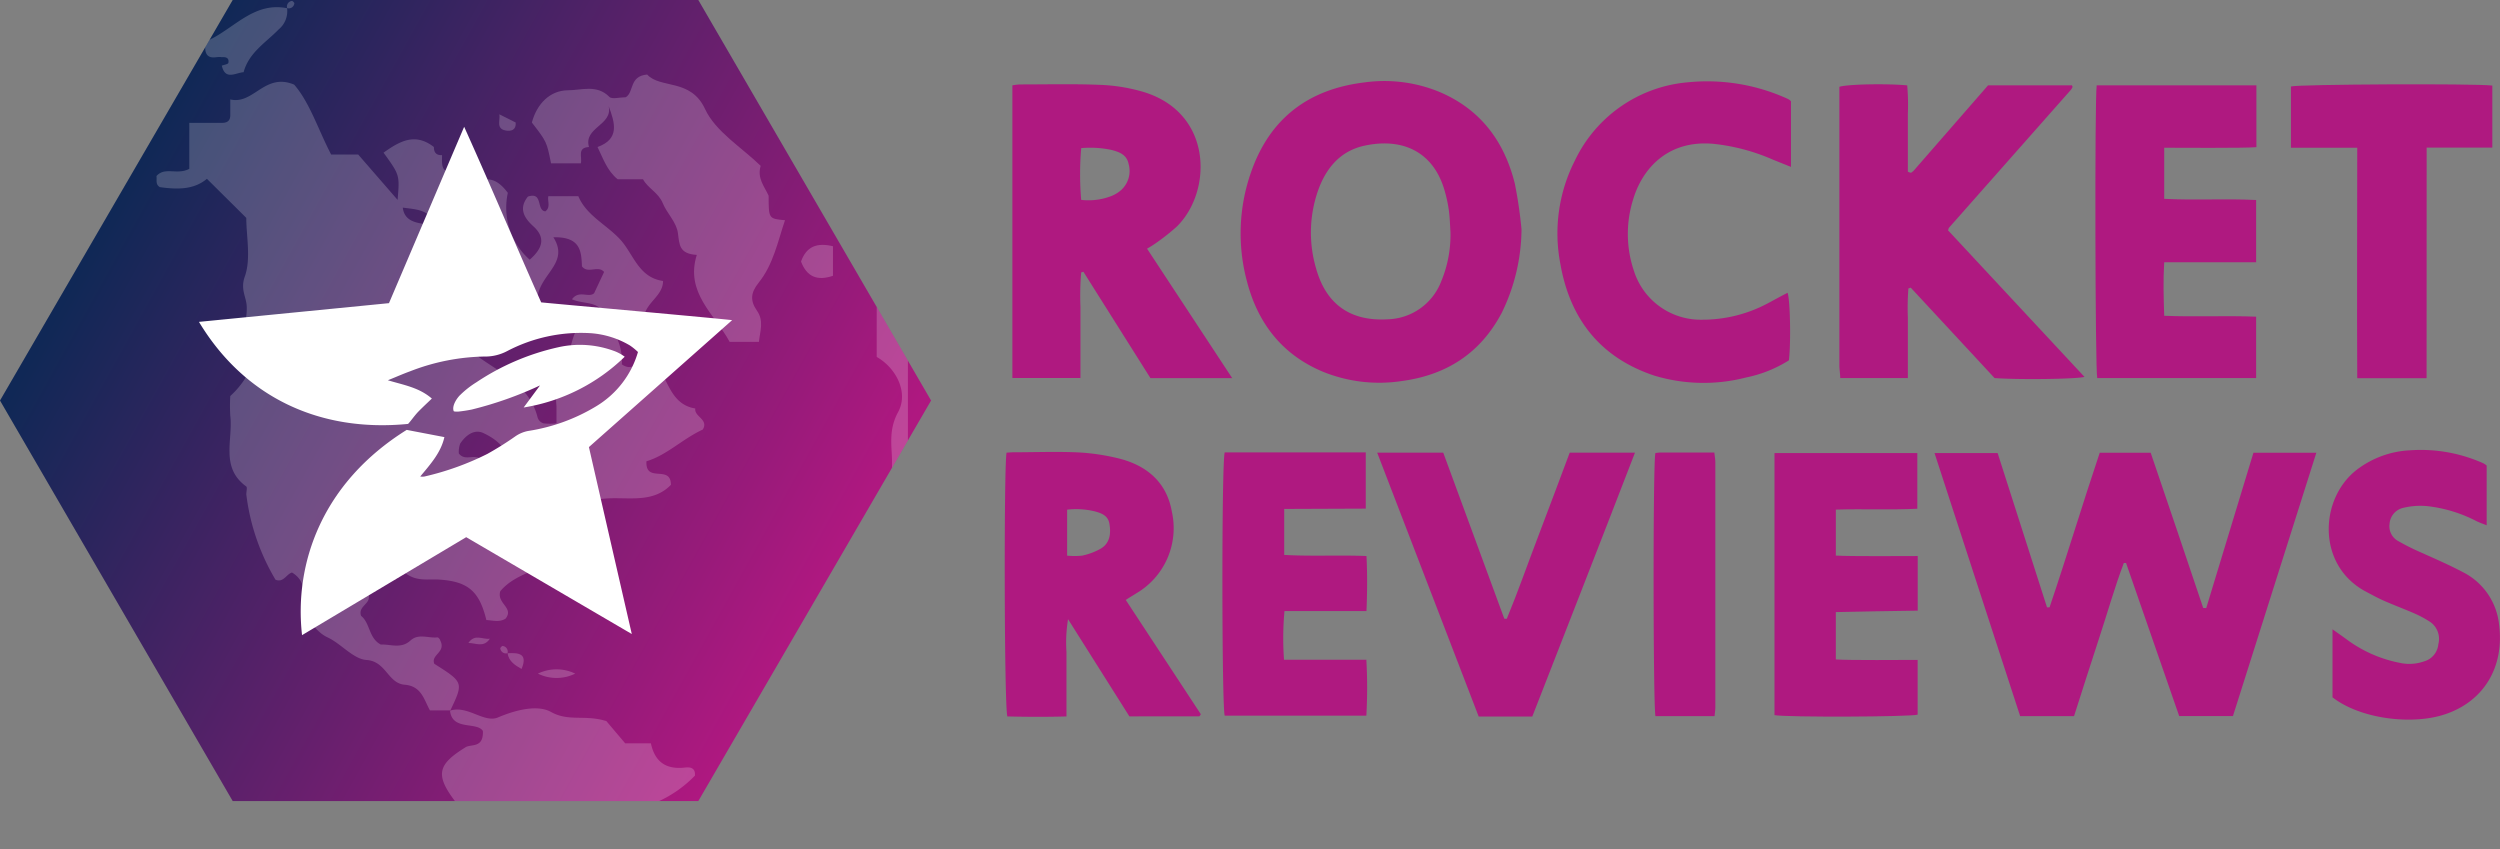 <svg xmlns="http://www.w3.org/2000/svg" xmlns:xlink="http://www.w3.org/1999/xlink" viewBox="0 0 380.74 129.33"><rect x="0" y="0" width="380.74" height="129.33" fill="#808080" stroke="none"/><defs><linearGradient id="a" x1="3580.74" y1="-2155.59" x2="3639.79" y2="-2048.96" gradientTransform="matrix(0, 1, 1, 0, 2173.25, -3549.25)" gradientUnits="userSpaceOnUse"><stop offset="0" stop-color="#102856"/><stop offset="1" stop-color="#af1880"/></linearGradient><clipPath id="b" transform="translate(0)"><path d="M106.35,0H35.44L0,61l35.44,61h70.91L141.8,61Z" style="fill:none"/></clipPath></defs><title>Asset 78texture</title><path d="M336,92.61q3.6-11.82,7.19-23.66h9.58c-4.26,13.44-8.47,26.76-12.7,40.1h-8.19l-8.09-23.31-.34,0c-1.43,3.8-2.53,7.72-3.8,11.57s-2.51,7.8-3.78,11.75h-8.21L294.62,69h9.61l7.52,23.49.39,0c2.64-7.79,5-15.68,7.64-23.54h7.76c2.67,7.84,5.35,15.74,8,23.64Z" transform="translate(0)" style="fill:#af1980"/><path d="M231.72,34.93a29.36,29.36,0,0,1-3,12.69c-3.23,6.15-8.39,9.49-15.23,10.41a22.79,22.79,0,0,1-12.07-1.44c-6.18-2.6-9.87-7.39-11.52-13.76a28.18,28.18,0,0,1,.59-16.49c2.85-8.3,8.78-12.8,17.47-13.81A22,22,0,0,1,219.22,14c6.24,2.64,9.89,7.51,11.49,14A67.79,67.79,0,0,1,231.72,34.93Zm-10.82.39c-.08-1.16-.1-2.32-.27-3.46a20.87,20.87,0,0,0-.74-3.22c-1.73-5.46-6.21-7.69-12-6.47-3.75.78-5.95,3.42-7.17,6.89a19.37,19.37,0,0,0-.29,11.81c1.52,5.46,5.21,8.08,10.87,7.76a9,9,0,0,0,8.18-5.75A18.46,18.46,0,0,0,220.9,35.32Z" transform="translate(0)" style="fill:#af1980"/><path d="M187.66,57.59H175.21L165,41.39l-.34.1a42.11,42.11,0,0,0-.11,5.27c0,1.8,0,3.59,0,5.38v5.43H154.18V13a8.22,8.22,0,0,1,1.15-.14c4.06,0,8.12-.1,12.17.06a27,27,0,0,1,6.37,1c10.9,3.1,10.81,15.2,5.37,20.57A31.73,31.73,0,0,1,176,37.05a14.88,14.88,0,0,1-1.31.82Zm-23-35a46.72,46.72,0,0,0,0,7.85,9.64,9.64,0,0,0,4.34-.49,5.11,5.11,0,0,0,1.74-1A3.92,3.92,0,0,0,171.89,25c-.28-1.43-1.38-1.84-2.59-2.16A15.53,15.53,0,0,0,164.65,22.56Z" transform="translate(0)" style="fill:#af1980"/><path d="M296.68,35.08,317.46,57.4c-1.26.34-10,.45-13.69.18L291,43.81l-.36.12a38.8,38.8,0,0,0-.08,4.45c0,1.52,0,3,0,4.58v4.62H280.26c0-.63-.13-1.28-.13-1.93q0-15.33,0-30.65V13.22c1.23-.4,7.18-.51,10.33-.22a34.44,34.44,0,0,1,.1,4.32c0,1.52,0,3.05,0,4.58v4.25a1.64,1.64,0,0,0,.37.14.26.26,0,0,0,.15,0,2.54,2.54,0,0,0,.36-.29l11.33-13h12.77a.74.74,0,0,1,.08.15.17.17,0,0,1,0,.14,2,2,0,0,1-.24.4L296.8,34.71S296.76,34.81,296.68,35.08Z" transform="translate(0)" style="fill:#af1980"/><path d="M329.6,22.5v7.78c4.67.25,9.28-.06,14,.18v9.48h-14c-.17,2.74-.09,5.34,0,8.15,4.74.2,9.35-.05,14,.14v9.35h-24.2c-.31-1.14-.4-42.49-.08-44.58h24.32c0,3.08,0,6.16,0,9.41C342,22.58,331.33,22.5,329.6,22.5Z" transform="translate(0)" style="fill:#af1980"/><path d="M153.3,68.93c.33,0,.69-.05,1-.05,3.16,0,6.33-.12,9.48,0a32.78,32.78,0,0,1,6.84,1c4.11,1.09,7.06,3.62,7.84,8a11.51,11.51,0,0,1-5.42,12.49c-.47.31-1,.6-1.59,1l11.43,17.4c-.09.16-.11.21-.15.24s-.08.09-.12.09H172l-9.34-14.8a21.92,21.92,0,0,0-.24,5c0,1.63,0,3.26,0,4.9v4.91c-3.15.09-6.11.07-9,0C152.93,107.78,152.88,70.57,153.3,68.93Zm9.22,8.69v7a10.71,10.71,0,0,0,2.28,0,9.77,9.77,0,0,0,2.9-1.1c1.38-.87,1.51-2.33,1.25-3.8-.22-1.23-1.24-1.58-2.29-1.86A12.13,12.13,0,0,0,162.52,77.62Z" transform="translate(0)" style="fill:#af1980"/><path d="M272.44,54.88a19.43,19.43,0,0,1-6.48,2.6,25.91,25.91,0,0,1-14-.27c-8.24-2.73-12.87-8.64-14.33-17.06a24.44,24.44,0,0,1,2.21-15.68,21.06,21.06,0,0,1,17.25-11.94,29.51,29.51,0,0,1,14.5,2.23c.3.12.58.25.86.39a2.61,2.61,0,0,1,.31.27v10L270,24.31a30.47,30.47,0,0,0-9.1-2.41c-7-.6-10.83,3.88-12.2,8.54a17.52,17.52,0,0,0,.11,10.72,10.66,10.66,0,0,0,10.37,7.53,21.14,21.14,0,0,0,10-2.47c1-.53,2-1.09,3.06-1.63C272.65,45.71,272.76,52.35,272.44,54.88Z" transform="translate(0)" style="fill:#af1980"/><path d="M292,69v8.48c-4.13.2-8.21,0-12.41.13v7c2.1.14,10.35.07,12.47.07V93c-.55,0-11.8.18-12.47.22v7.21c2.07.15,10.32.07,12.46.07v8.34c-1.12.34-19.93.42-21.8.07V69Z" transform="translate(0)" style="fill:#af1980"/><path d="M239.06,68.94H249c-5.19,13.46-10.4,26.74-15.64,40.19h-8.16L209.74,68.94H219.8l9.3,25.29h.38c1.71-4.13,3.18-8.36,4.78-12.54S237.44,73.25,239.06,68.94Z" transform="translate(0)" style="fill:#af1980"/><path d="M195.58,77.51v7c4.15.24,8.23,0,12.53.17.14,2.76.12,5.46,0,8.38H195.62a45.86,45.86,0,0,0-.07,7.41h12.54a75.67,75.67,0,0,1,0,8.52H186.52c-.45-1.29-.49-38.53,0-40.09H208v8.56Z" transform="translate(0)" style="fill:#af1980"/><path d="M355.23,106.2V95.84c.89.63,1.61,1.13,2.31,1.65a20,20,0,0,0,7.89,3.45,6.76,6.76,0,0,0,3.73-.21,3,3,0,0,0,2.19-2.63,3.15,3.15,0,0,0-1.21-3.36,16.19,16.19,0,0,0-2.35-1.28c-1.59-.7-3.22-1.3-4.8-2-1-.45-2-1-2.95-1.51-7.21-4.08-6.75-14-1.16-18.37a14.48,14.48,0,0,1,8.15-3,23.24,23.24,0,0,1,10.2,1.57c.34.14.69.27,1,.42a3,3,0,0,1,.48.33V80c-.62-.25-1.12-.41-1.57-.64a21.4,21.4,0,0,0-7.5-2.28,11.09,11.09,0,0,0-3.58.25,2.69,2.69,0,0,0-2.14,2.45,2.57,2.57,0,0,0,1.37,2.65A34.36,34.36,0,0,0,368.4,84c2.23,1,4.54,2,6.7,3.14a10.11,10.11,0,0,1,5.42,7.39c1.17,7.29-2.58,12.75-8.9,14.48C366.74,110.34,359.38,109.41,355.23,106.2Z" transform="translate(0)" style="fill:#af1980"/><path d="M369.56,57.6H359c-.06-11.66,0-23.27,0-35.1H348.9V13.17c1.09-.34,28-.47,30.67-.14v9.45h-10Z" transform="translate(0)" style="fill:#af1980"/><path d="M252.11,69a5.94,5.94,0,0,1,.75-.08h8.23c.05.55.15,1,.15,1.54q0,18.63,0,37.25c0,.41-.07.82-.12,1.35h-9C251.77,107.8,251.72,70.46,252.11,69Z" transform="translate(0)" style="fill:#af1980"/><path d="M0,61l35.44,61h70.91L141.8,61,106.35,0H35.44Z" transform="translate(0)" style="fill:url(#a)"/><g style="opacity:0.2"><g style="clip-path:url(#b)"><path d="M67.35,129.33c.48-2.9,3.41-2,5.08-3-.17-2.29-2.15-3-3.2-4.4-3-4-2.51-5.54,1.68-8.13.84-.52,2.75.19,2.63-2.48-.93-1.45-4.69,0-5-3.09,2.7-.88,5.22,2,7.38,1,2.78-1.17,6-1.92,8-.8,2.71,1.51,5.15.37,8.43,1.39l2.87,3.39h3.91c.61,2.83,2.3,4,5.14,3.69.83-.1,1.66,0,1.57,1.22a18.25,18.25,0,0,1-5.59,3.94c-4.39,1.75-8.44,4.22-13.28,4.91-1.08.16-3.07.5-3.51,2.35Z" transform="translate(0)" style="fill:#fff"/><path d="M68.59,108.19H65.48c-.92-1.65-1.28-3.7-3.85-3.91s-2.81-3.57-5.82-3.77c-2-.13-3.85-2.48-5.94-3.45-1.6-.74-2.32-2.25-3.63-3.13-.34-2.33,1-5.06-1.77-6.74-.87.25-1.29,1.59-2.51,1.1a33.22,33.22,0,0,1-4.45-13c0-.4.17-1.06,0-1.2-4-2.88-2-7.11-2.44-10.78a25.57,25.57,0,0,1,0-3A13.08,13.08,0,0,0,38.22,56c.49-1.22,1-2.55.21-3.34-1.76-1.84-.78-3.91-.85-5.85,0-1.5-1-2.65-.32-4.63,1-2.73.25-6.11.25-9l-6-5.95c-2,1.7-4.58,1.63-7.16,1.27-.71-.41-.43-1.09-.52-1.69,1.3-1.47,3.14-.1,5-1.1v-7h5c.86,0,1.27-.39,1.24-1.25V15.14C38.6,16,40.31,11,44.8,12.89c2.37,2.72,3.64,6.81,5.63,10.64h4.12l6,6.91c.33-3.78.33-3.78-2.14-7.19,2.44-1.72,4.78-3.11,7.67-.86,0,.86.38,1.27,1.24,1.24,0,1.38-.24,2.87,2,2.5a11.34,11.34,0,0,1,1.75,0c-.76,3.18-.79,4.69-.13,7-.89,1.21-2.45-.21-3.37.85.71,2.15,2.53,2.75,4.15,1.9a5.91,5.91,0,0,0,3.17-3.66c-.24-1.73-3.32-2-2.41-4.4,2-1.1,3.48-.3,4.86,1.55a10.58,10.58,0,0,0,3.33,10.18c1.75-1.54,2.64-3.21.54-5.1-1.53-1.39-2.18-2.8-.81-4.51,2.36-.78,1.24,2.12,2.66,2.25.84-.65.29-1.55.45-2.31h4.57c1.21,2.9,4.18,4.27,6.29,6.5s2.81,5.87,6.61,6.41c0,2.62-3.42,3.53-2.84,6.51.18.87-1.74,2.16-4.64,1.34-1-.11-.61.37-.56.34.54-.34,1.91.75,1.65-.52-.2-1-1.43-1-1.09.18a8.3,8.3,0,0,1,1.2,4.85c2,1.38,2.64-1.16,4.46-.63,2.57,1.82,2.46,6.67,6.73,7.35-.19,1.27,2.08,1.64,1.14,3.21-3.07,1.41-5.5,3.92-8.58,4.83-.18,3.42,3.71.45,3.73,3.58-3,3.12-7.21,1.62-10.86,2.2-.63,4.54-8.09,3.89-6.62,9.42-3.29,1.47-6.57,2.25-8.51,4.59-.57,1.89,2.14,2.51.8,4.18-.93.59-1.94.26-2.92.21C73,90,71.24,88.56,66.91,88.27c-1.74-.12-3.41.35-5.2-1s-3.55,1-5.55,1.55a12.32,12.32,0,0,1,0,2.35c-.19.93-1.6,1.34-1.17,2.62,1.4,1.11,1.15,3.4,3,4.37,1.45-.07,3.09.7,4.51-.6,1.23-1.14,2.75-.33,4.12-.49.22,0,.5.52.4.41,1,1.89-1.43,2.17-.88,3.61C70.61,103.92,70.61,103.93,68.59,108.19Zm8.69-35.91c.24.69-.49,1.86,1.12,2.43,1.1-.22,1.88-1,2.79-2.43a32.15,32.15,0,0,1-4-.15c.83-3.2-1.09-5-3.54-6.16-1.43-.69-2.73.34-3.56,1.58a3.57,3.57,0,0,0-.21,1.51c1,1.32,2.56-.15,3.53,1.07.27.59-.07,1.54.83,2A20.51,20.51,0,0,1,77.28,72.28Zm4.61-25.42c-2.74-3.8-5.46-2.06-7.69-.7-2.44,1.49-4.41,3.77-2.69,7.12,3.69,3.21,9,4.77,10.38,10.35a1.38,1.38,0,0,0,.86.84,8.41,8.41,0,0,0,2,0c0-.9,0-1.68,0-2.46s-.32-1.66.53-2.28c.72-.12,1.79.11,1.9-.92A3.62,3.62,0,0,0,86.72,56c-.6-.78.65-5.76,1.47-6.36,1.82.94,2.86-.49,3.92-1.62-.83-2.25-3.25-1.64-5-2.44,1.06-1.48,2.6-.14,3.38-.94L92,41.42c-.91-1.08-2.48.35-3.37-.86-.1-2.25-.18-4.53-4.35-4.42C87.07,40.55,81.05,42,81.89,46.86ZM66,34.29c-.35-2.37-2.61-2.39-4.66-2.67C61.64,34,63.9,34,66,34.29Zm7,41.58a1.5,1.5,0,0,0,0-2.51A1.5,1.5,0,0,0,73,75.87Z" transform="translate(0)" style="fill:#fff"/><path d="M81,18.66c.77-2.85,2.74-4.87,5.46-4.91,2.1,0,4.43-.93,6.34,1,.39.41,1.56.06,2.5.06,1.29-.78.49-3.22,3.26-3.46,2,2.2,6.64.56,8.81,5.24,1.61,3.47,5.59,5.85,8.48,8.67-.58,1.89.58,3.14,1.21,4.55,0,3.5,0,3.5,2.49,3.73-1.1,3.27-1.79,6.76-4,9.5-1.24,1.54-1.33,2.76-.26,4.29s.47,3.06.29,4.73h-4.46c-2.27-4.21-6.81-7.46-5-13.24-2.69-.16-2.64-1.55-2.87-3.29s-1.67-3-2.32-4.6-2.29-2.27-3-3.63H94.07C92.45,26,91.85,24.12,91,22.39c3.4-1.23,2.66-3.66,1.7-6.21.65,2.9-3.86,3.22-3,6.21-1.86.1-1,1.54-1.24,2.48H83.92C83.26,21.58,83.26,21.58,81,18.66Z" transform="translate(0)" style="fill:#fff"/><path d="M125.79,99.48c.85-4.39,3.39-8.06,5.27-12,2.82-5.88,5.14-11.72,4.75-18.41-.12-2.08-.25-4.11,1-6.37,1.58-3-.38-6.69-3.29-8.34V44.27c1.42,2.56,2.42,4.65,4.75,5.47,0,5.95,0,11.9,0,17.84,0,6.92-1.83,13.3-4.36,19.73a93.53,93.53,0,0,1-6.23,12.17Z" transform="translate(0)" style="fill:#fff"/><path d="M33.78,8.71c-.75-.15-1.61.35-2.24-.36a1.68,1.68,0,0,1,.79-2.5C36,3.91,38.93.3,43.72,1.25a3.58,3.58,0,0,1-1.27,3.22C40.51,6.47,37.9,8,37.1,11c-1.2.06-2.79,1.3-3.32-1,.34-.14.94-.21,1-.42C34.93,8.79,34.38,8.66,33.78,8.71Z" transform="translate(0)" style="fill:#fff"/><path d="M135.74,41,132,38.55c-.6-4-2.4-7.49-4.24-10.94a5.58,5.58,0,0,1-.73-2.74h1.79c3,4,3.43,9.34,6.84,13.16C136.18,38.6,135.74,40,135.74,41Z" transform="translate(0)" style="fill:#fff"/><path d="M126.86,37.5V42c-2.43.84-4,.12-4.87-2.17C122.8,37.55,124.39,36.91,126.86,37.5Z" transform="translate(0)" style="fill:#fff"/><path d="M124.55,21.14c2.49.23,2.49.23,2.49,3.73C125.07,24.39,124.35,23.07,124.55,21.14Z" transform="translate(0)" style="fill:#fff"/><path d="M78.54,18.66c.09,1.18-.74,1.37-1.55,1.21-1.5-.29-.77-1.58-.94-2.46Z" transform="translate(0)" style="fill:#fff"/><path d="M124.55,102c.19-.94-.62-2.38,1.24-2.49C125.61,100.42,126.41,101.86,124.55,102Z" transform="translate(0)" style="fill:#fff"/><path d="M43.73,1.24a.86.86,0,0,1,.74-1.1c.09,0,.38.27.36.37A.86.86,0,0,1,43.73,1.24Z" transform="translate(0)" style="fill:#fff"/><path d="M81.92,102.59a6.51,6.51,0,0,1,5.68,0A6.44,6.44,0,0,1,81.92,102.59Z" transform="translate(0)" style="fill:#fff"/><path d="M71.33,97.92c1-1.45,2.14-.5,3.27-.64C73.66,98.69,72.43,97.91,71.33,97.92Z" transform="translate(0)" style="fill:#fff"/><path d="M77.3,99.48c1.65-.07,3.14,0,2.13,2.4C78.36,101.28,77.48,100.68,77.3,99.48Z" transform="translate(0)" style="fill:#fff"/><path d="M77.29,99.48a.87.87,0,0,1-1.1-.74c0-.1.27-.39.37-.36A.86.86,0,0,1,77.29,99.48Z" transform="translate(0)" style="fill:#fff"/></g></g><path d="M59.07,57.91c2.34.72,4.72,1.07,6.7,2.79-.7.67-1.36,1.28-2,1.93S62.67,64,62.15,64.56c-13.39,1.32-24.9-4-31.85-15.54l28.94-2.85c3.76-8.81,7.54-17.7,11.45-26.86,4.06,9,7.81,17.93,11.73,26.74,1.46.16,28,2.54,29.08,2.71L89.69,68.09c2.15,9.39,6.53,28.47,6.53,28.47L71,81.81,46,96.73C44.77,85.86,49,73.54,61.94,65.47l5.74,1.1c-.53,2.36-2.1,4.1-3.68,6a2.2,2.2,0,0,0,.65,0,42.54,42.54,0,0,0,9.57-3.44,47.78,47.78,0,0,0,4.24-2.66,5.08,5.08,0,0,1,2-.84,28.25,28.25,0,0,0,10.31-3.74,14.25,14.25,0,0,0,6.39-8.28,9.17,9.17,0,0,0-1.23-1,13.64,13.64,0,0,0-5.87-1.86,24.21,24.21,0,0,0-12.86,2.74,7.18,7.18,0,0,1-3.47.81,32.56,32.56,0,0,0-11.28,2.25C61.37,56.94,60.28,57.43,59.07,57.91Z" transform="translate(0)" style="fill:#fff"/><path d="M95.14,54.33a28.53,28.53,0,0,1-15.39,7.73l2.49-3.36a56.31,56.31,0,0,1-10.39,3.67,21,21,0,0,1-2.11.32c-.2,0-.58,0-.64-.07-.32-.8.49-2,1-2.48a14.08,14.08,0,0,1,2.44-1.91A36.78,36.78,0,0,1,85,52.89a15,15,0,0,1,8.41.52A6.22,6.22,0,0,1,95.14,54.33Z" transform="translate(0)" style="fill:#fff"/></svg>